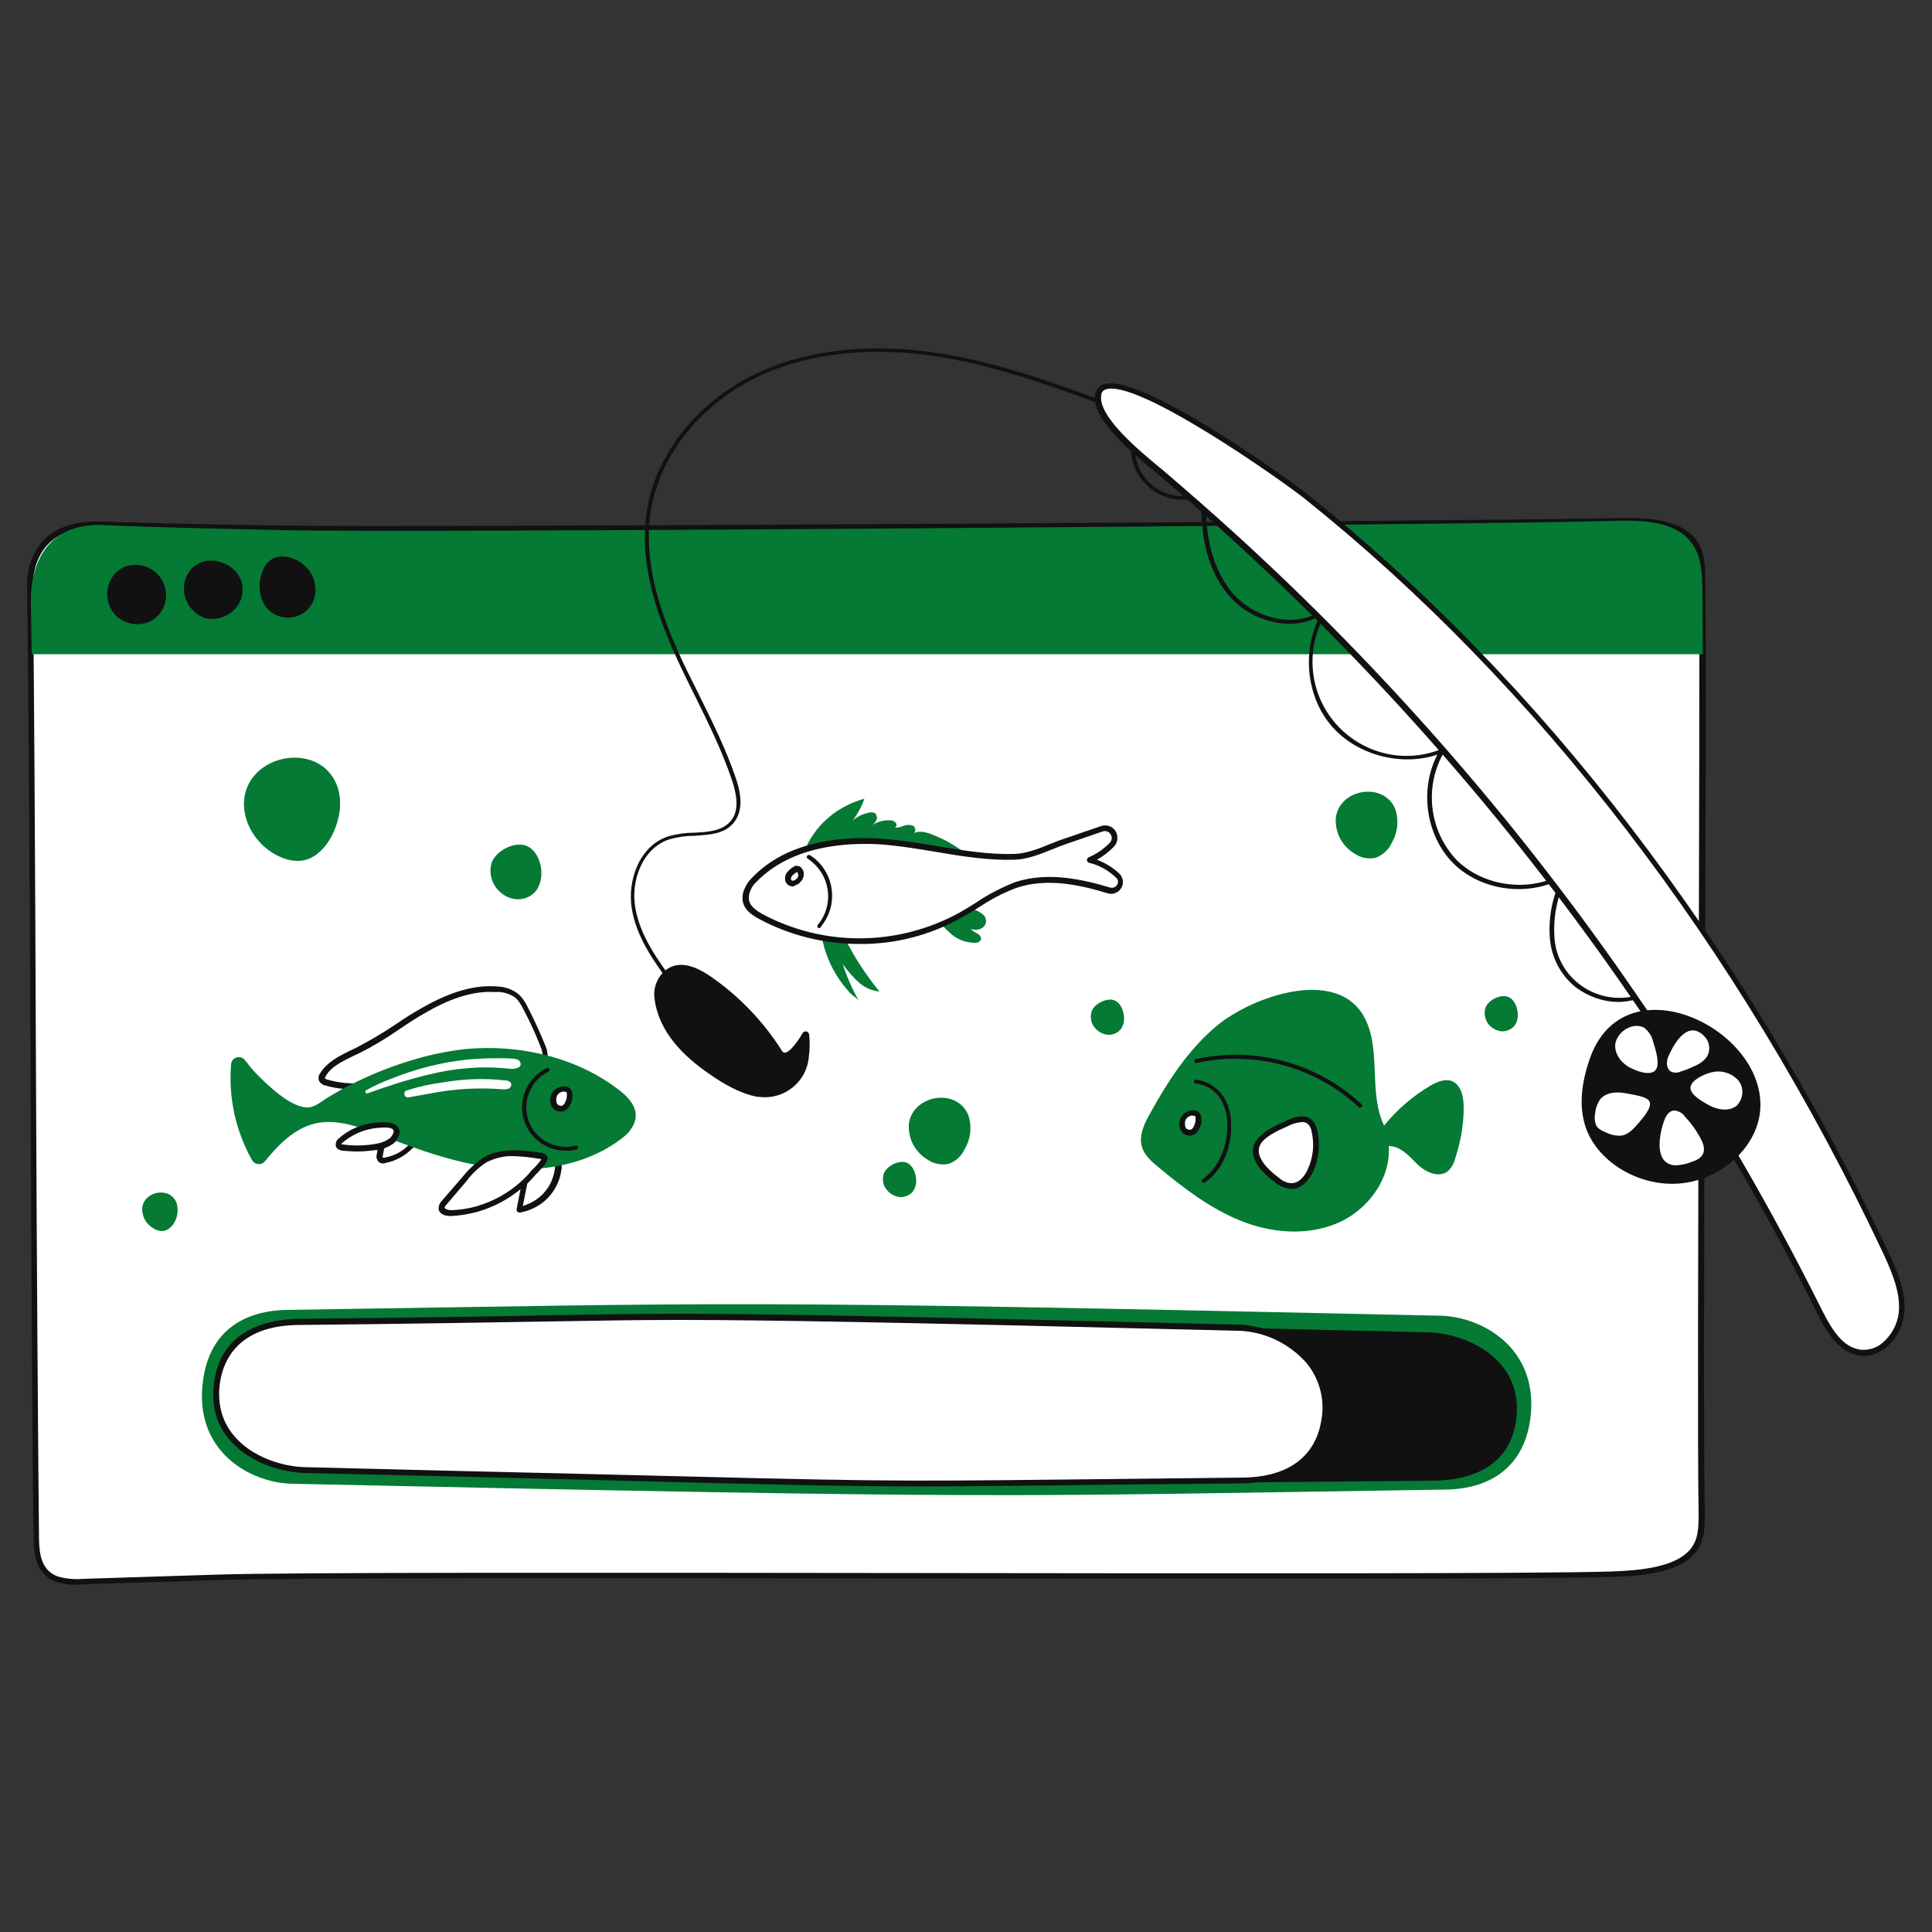 <svg transform="scale(1)" version="1.1" id="Layer_1" xmlns="http://www.w3.org/2000/svg" xmlns:xlink="http://www.w3.org/1999/xlink" x="0px" y="0px" viewBox="0 0 500 500" xml:space="preserve" class="show_show__wrapper__graphic__5Waiy "><rect x="0" y="0" width="500" height="500" fill="#333333" stroke="none"/><title>React</title><style type="text/css">
	.st0{fill:#FFFFFF;}
	.st1{fill:#111111;}
	.st2{fill:#047a34;}
</style><g id="interface"><g id="presentation"><path class="st0" d="M7.8,152c0.6,36,1.1,210.6,1.7,246.6c0.1,3.8,0.7,8.4,5.4,10.1c2.2,0.6,4.5,0.8,6.9,0.6l34.8-1.1
			c37.2-1.2,323.6,0.4,360.7-0.9c7.8-0.2,16.9-1.1,21-6c2.3-2.8,2.3-6.2,2.2-9.5c-0.6-32.9,0.7-209.5,0.1-242.5
			c-0.1-3.6-0.2-7.5-3.2-10.3c-4.4-4.3-12.9-4.4-20.3-4.2c-31,0.8-313,2.6-344.1,1.9c-15.4-0.3-30.8-0.4-46.2-1.1
			C13,135.2,7.6,142.7,7.8,152z"></path><path class="st1" d="M19.6,410.1c-1.7,0.1-3.4-0.2-5-0.7c-5.2-1.8-5.8-7-5.9-10.8c-0.3-18-0.6-71.5-0.8-123.2S7.3,170,7,152
			c-0.1-5.1,1.5-9.4,4.5-12.4c3.4-3.4,8.5-4.9,15.2-4.6c11.2,0.4,22.6,0.6,33.6,0.8L73,136c32.3,0.6,316.7-1.2,344.1-1.9
			c7.6-0.2,16.2-0.1,20.8,4.4c3.3,3.2,3.4,7.6,3.4,10.9c0.3,16.5,0.1,69.8-0.1,121.3s-0.3,104.7,0,121.1c0,3,0.1,6.9-2.4,10
			c-4.1,5-12.8,6-21.5,6.3c-18.5,0.6-100.8,0.5-180.2,0.4s-161.8-0.2-180.4,0.4l-34.8,1.1C21,410.1,20.3,410.1,19.6,410.1z
			 M25.3,136.4c-5.6,0-9.8,1.4-12.7,4.3c-2.7,2.7-4.1,6.6-4.1,11.2c0.3,18.1,0.6,71.7,0.8,123.5s0.6,105.2,0.8,123.2
			c0.1,3.8,0.7,7.9,4.9,9.4c2.1,0.6,4.4,0.8,6.6,0.6l34.8-1.1c18.6-0.6,100.9-0.5,180.5-0.4s161.7,0.2,180.2-0.4
			c8-0.3,16.6-1.2,20.4-5.8c2-2.5,2.1-5.4,2.1-9c-0.3-16.4-0.1-69.7,0-121.2s0.3-104.8,0.1-121.3c-0.1-3.9-0.3-7.3-3-9.8
			c-4.2-4-12.4-4.1-19.7-3.9c-30.1,0.8-311,2.6-344.2,1.9l-12.6-0.2c-11-0.2-22.4-0.4-33.6-0.8L25.3,136.4z"></path></g><path class="st2" d="M440.7,169.4c0-5.6-0.1-11.1-0.1-16.5c-0.1-4.5-0.2-9.3-3.2-12.9c-4.4-5.3-12.9-5.4-20.2-5.2
		c-31,1-313.1,3.2-344.1,2.4c-15.4-0.4-30.8-0.6-46.2-1.3c-13.7-0.7-19.1,8.7-18.9,20.2c0.1,4.4,0.1,8.8,0.2,13.2H440.7z"></path><path class="st1" d="M28.1,151.4c-0.9,2.9-0.1,6.1,2.2,8.2c2.3,2,5.6,2.5,8.4,1.3c2.8-1.3,4.4-4.2,4.3-7.3
		C42.3,145.3,30.8,143.1,28.1,151.4z"></path><path class="st1" d="M47.8,150.5c-0.9,4,1.3,8,5.1,9.4c3.9,1.1,8.1-1.1,9.5-4.9C65.4,145.6,50.5,140.6,47.8,150.5z"></path><path class="st1" d="M67.7,148.5c-0.6,1.8-0.7,3.8-0.2,5.7c0.8,3.9,4.6,6.3,8.5,5.5s6.3-4.6,5.5-8.5l0,0
		C80.6,144.5,69.9,140.4,67.7,148.5z"></path></g><g id="fish"><path class="st0" d="M99.6,300.3c-0.4,0.1-0.8,0-1.1-0.2c-0.2-0.3-0.3-0.8-0.2-1.2c0.3-1.8,0.6-3.9,2-5c0.8-0.6,1.8-1,2.9-1
		c1.1,0,3.2,0.1,4.1,1c1,1-0.1,2-0.9,2.8C104.5,298.6,102.1,299.9,99.6,300.3z"></path><path class="st1" d="M99.2,301.1c-0.5,0-0.9-0.1-1.3-0.5c-0.4-0.5-0.6-1.2-0.4-1.8c0.3-2.1,0.7-4.2,2.3-5.5c1-0.7,2.1-1.2,3.3-1.2
		c0.6,0,3.4,0,4.6,1.2c1.4,1.5,0,3-0.7,3.7l-0.2,0.1c-1.9,2-4.4,3.4-7.2,3.9l0,0C99.5,301.1,99.3,301.1,99.2,301.1z M99.6,300.3
		L99.6,300.3z M99,299.6c0.2,0,0.3,0,0.5,0l0,0c2.4-0.4,4.7-1.6,6.4-3.4l0.2-0.2c1-1,1-1.2,0.7-1.6c-0.5-0.6-2.2-0.8-3.5-0.8
		c-0.9,0-1.7,0.3-2.4,0.8c-1.2,1-1.5,2.7-1.8,4.6C99,299.2,99,299.4,99,299.6L99,299.6z"></path><path class="st0" d="M141.9,308.6c-1.9,2.3-4.5,3.9-7.5,4.5l1.9-9.6c0.1-0.8,0.4-1.6,0.9-2.2c0.8-1,2.3-1.1,3.6-1
		c2.1,0.1,4.1-0.4,3.8,2.4C144.2,304.7,143.3,306.8,141.9,308.6z"></path><path class="st1" d="M134.4,313.8c-0.2,0-0.4-0.1-0.5-0.2c-0.2-0.2-0.2-0.4-0.2-0.7l1.9-9.6c0.1-0.9,0.4-1.8,1-2.6
		c1.1-1.3,2.9-1.3,4.2-1.2c0.3,0,0.7,0,1,0c1.2,0,2.3,0,3,0.8c0.5,0.7,0.7,1.5,0.5,2.4c-0.3,2.4-1.3,4.6-2.7,6.4l0,0
		c-2,2.5-4.8,4.1-7.9,4.7L134.4,313.8z M140.1,300.9c-0.9-0.1-1.7,0.2-2.4,0.8c-0.4,0.6-0.6,1.2-0.7,1.9l-1.7,8.5
		c2.3-0.7,4.4-2,5.9-3.9l0,0c1.3-1.6,2.1-3.6,2.4-5.7c0.1-0.4,0-0.8-0.1-1.2c-0.2-0.3-1.1-0.3-1.9-0.3c-0.3,0-0.7,0-1,0L140.1,300.9
		z M141.9,308.6L141.9,308.6z"></path><path class="st0" d="M135.8,260.9c-0.5-1.1-1.2-2.1-2.1-3c-1.4-1.1-3.1-1.7-4.9-1.8c-6.7-0.6-13.3,2-19.1,5.4s-11.2,7.5-17.2,10.5
		c-3.3,1.6-7,3.1-8.9,6.2c-0.3,0.4-0.4,0.9-0.3,1.4c0.2,0.4,0.6,0.6,1,0.7c4,1.1,8.1,1.3,12.2,0.6c4.1-0.6,8-1.8,12-2.7
		c6.4-1.5,12.9-2.4,19.5-2.8c3.3-0.2,6.7-0.2,10-0.1s3.5-1.7,2.4-4.4C139,267.4,137.5,264.1,135.8,260.9z"></path><path class="st1" d="M91.3,281.9c-2.4,0-4.8-0.3-7.2-1c-0.6-0.1-1.1-0.5-1.5-1.1c-0.3-0.7-0.2-1.5,0.3-2.1c1.8-2.9,4.9-4.4,7.9-5.9
		l1.3-0.6c3.5-1.8,7-3.9,10.3-6.1c2.2-1.5,4.5-3,6.9-4.3c7.3-4.2,13.7-6,19.5-5.5c1.9,0.1,3.8,0.7,5.4,2c1,0.9,1.7,2,2.3,3.2l0,0
		c1.7,3.3,3.2,6.6,4.6,10c0.5,1.2,1,3,0.2,4.2c-0.6,0.8-1.6,1.2-3.3,1.2c-3.4-0.1-6.7-0.1-9.9,0.1c-6.5,0.4-12.9,1.3-19.3,2.8
		c-1.2,0.3-2.3,0.6-3.4,0.9c-2.8,0.7-5.7,1.4-8.6,1.9C94.9,281.8,93.1,281.9,91.3,281.9z M126.8,256.7c-5,0-10.5,1.8-16.7,5.4
		c-2.3,1.3-4.6,2.8-6.8,4.3c-3.3,2.3-6.8,4.4-10.4,6.2l-1.3,0.6c-2.8,1.4-5.8,2.7-7.3,5.3c-0.2,0.4-0.3,0.6-0.2,0.6s0.2,0.2,0.6,0.3
		c3.9,1.1,7.9,1.3,11.9,0.5c2.9-0.4,5.7-1.1,8.5-1.9c1.2-0.3,2.3-0.6,3.5-0.9c6.4-1.5,13-2.5,19.6-2.8c3.2-0.2,6.6-0.2,10.1-0.1
		c0.7,0,1.7,0,2-0.5c0.2-0.3,0.3-1.1-0.4-2.8c-1.3-3.4-2.8-6.6-4.5-9.8l0,0c-0.5-1-1.1-2-1.9-2.8c-1.3-1-2.9-1.5-4.5-1.6
		C128.1,256.8,127.5,256.7,126.8,256.7L126.8,256.7z"></path><path class="st2" d="M120.4,271.5c13.9-1.3,28.6,2,39.7,10.5c3,2.3,6.1,5.7,3.4,9.9c-0.5,0.8-1,1.4-1.7,2
		c-8.8,7.3-20.8,9.5-32.1,8.5c-10.8-1-21.1-4.7-31.1-8.6c-5.5-2.1-11.5-4.4-17.2-3c-5.3,1.3-9.3,5.4-12.8,9.7
		c-0.7,0.9-1.9,1-2.8,0.4c-0.2-0.2-0.4-0.4-0.6-0.7c-4.2-7.5-6.1-16.1-5.4-24.7c0-1.1,1-2,2.1-1.9c0.6,0,1.2,0.3,1.5,0.8
		c0.4,0.4,0.7,0.8,0.8,1c1.3,1.7,2.8,3.2,4.4,4.7c2.6,2.4,7.2,6.5,11,6.5c1.8,0,3.4-1.4,4.8-2.3c2.1-1.3,4.2-2.5,6.4-3.6
		c4.3-2.2,8.9-4.1,13.5-5.6C109.7,273.3,115,272.1,120.4,271.5z"></path><path class="st1" d="M146.4,297.8c-6.2,0-11.3-5-11.3-11.2c0-4.3,2.5-8.3,6.4-10.2c0.2-0.1,0.5,0,0.7,0.2c0,0,0,0,0,0
		c0.1,0.2,0,0.5-0.2,0.7c0,0,0,0,0,0c-5.1,2.5-7.2,8.6-4.8,13.7c2.1,4.4,7.1,6.7,11.8,5.5c0.3-0.1,0.6,0.1,0.6,0.4s-0.1,0.6-0.4,0.6
		C148.3,297.7,147.4,297.8,146.4,297.8z"></path><path class="st0" d="M143.4,283.4c-0.3,0.8-0.3,1.6,0,2.4c0.4,0.7,1.2,1.2,2,1.1c0.6-0.1,1.2-0.6,1.4-1.1c0.5-1,1.2-3.3-0.2-3.9
		C145.3,281.5,144,282.2,143.4,283.4z"></path><path class="st1" d="M145.1,287.7c-1,0-2-0.6-2.4-1.5c-0.4-1-0.4-2,0-3c0.7-1.6,2.6-2.4,4.2-1.9c0.5,0.2,1,0.7,1.1,1.2
		c0.3,1.3,0.1,2.6-0.6,3.7c-0.4,0.8-1.1,1.3-2,1.5C145.4,287.7,145.3,287.7,145.1,287.7z M145.9,282.5c-0.8,0-1.5,0.5-1.8,1.2l0,0
		c-0.2,0.6-0.2,1.2,0,1.8c0.2,0.5,0.7,0.7,1.2,0.7c0.4-0.1,0.7-0.4,0.9-0.8c0.4-0.7,0.6-1.6,0.5-2.5c0-0.2-0.2-0.3-0.3-0.3
		C146.3,282.5,146.1,282.5,145.9,282.5L145.9,282.5z M143.4,283.4L143.4,283.4z"></path><path class="st0" d="M116.7,313.9c-1,0-2.3-0.2-2.4-1.2c0-0.6,0.3-1.1,0.7-1.5l5.1-6c1.5-2,3.4-3.6,5.4-5c4.2-2.4,9.3-1.8,14.1-1.1
		c0.5,0,0.9,0.2,1.2,0.6c0.4,0.7-2.2,3.1-2.8,3.7c-1.3,1.5-2.7,2.9-4.2,4.1c-3.1,2.4-6.6,4.3-10.4,5.3
		C121.2,313.5,119,313.8,116.7,313.9z"></path><path class="st1" d="M116.5,314.7c-1.7,0-2.9-0.7-3-1.9c0-0.8,0.3-1.5,0.9-2.1l5.2-6c1.6-2,3.5-3.8,5.6-5.2
		c4.6-2.6,10.3-1.8,14.6-1.2c0.7,0,1.4,0.4,1.8,1c0.5,1-0.6,2.2-2.3,4c-0.2,0.3-0.5,0.5-0.6,0.6c-1.3,1.6-2.8,3-4.4,4.2
		c-3.2,2.5-6.8,4.4-10.7,5.5c-2.2,0.6-4.5,1-6.8,1.1L116.5,314.7L116.5,314.7z M116.7,313.9L116.7,313.9z M133,299.2
		c-2.5-0.1-4.9,0.5-7.1,1.6c-2,1.3-3.8,3-5.2,4.9l-5.1,6c-0.2,0.2-0.6,0.6-0.5,0.9s0.9,0.6,1.7,0.6l0,0c2.2-0.1,4.4-0.4,6.5-1
		c3.7-1.1,7.1-2.8,10.1-5.2c1.5-1.2,2.9-2.5,4.1-4c0.1-0.2,0.4-0.4,0.7-0.7c0.7-0.7,1.4-1.5,1.9-2.3c-0.2-0.1-0.4-0.1-0.6-0.1
		C137.4,299.5,135.2,299.3,133,299.2z"></path><path class="st0" d="M88.2,295.1c-0.3,0.3-0.7,0.7-0.6,1.1s0.7,0.6,1.2,0.7c2.9,0.4,5.9,0.3,8.7-0.3c1.3-0.2,2.5-0.7,3.6-1.4
		c1-0.8,2.2-2.4,1-3.5s-3.4-0.7-4.7-0.6C94.1,291.5,90.8,292.9,88.2,295.1z"></path><path class="st1" d="M92.4,298c-1.2,0-2.5-0.1-3.7-0.2c-1-0.1-1.7-0.6-1.8-1.3c-0.1-0.7,0.2-1.5,0.8-1.9l0,0
		c2.7-2.4,6.1-3.8,9.8-4.1h0.2c1.5-0.1,3.8-0.3,5,0.9c0.5,0.5,0.8,1.1,0.7,1.8c-0.2,1.2-0.8,2.2-1.8,2.9c-1.2,0.8-2.5,1.3-3.9,1.5
		C96,297.8,94.2,298,92.4,298z M88.3,296.1c0.2,0.1,0.4,0.1,0.6,0.1c2.8,0.4,5.7,0.3,8.5-0.2c1.2-0.2,2.3-0.6,3.3-1.3
		c0.6-0.4,1-1.1,1.2-1.8c0-0.2-0.1-0.5-0.2-0.6c-0.7-0.7-2.8-0.5-3.8-0.4h-0.2c-3.3,0.3-6.4,1.6-8.9,3.7l0,0
		C88.4,295.9,88.4,296,88.3,296.1L88.3,296.1z"></path><path class="st0" d="M94.7,282.2c-0.2,0.1-0.2,0.4-0.1,0.6c0.1,0.1,0.3,0.2,0.4,0.2c5.2-1.9,10.5-3.6,15.9-4.9
		c6.9-1.7,14-2.3,21-1.5c1,0.1,3.5-0.1,2.7-1.8c-0.5-1-2.3-0.8-3.2-0.9c-3.4-0.1-6.9,0-10.3,0.3c-6.8,0.7-13.5,2.4-19.9,5
		C99,280,96.8,281,94.7,282.2z"></path><path class="st0" d="M105.3,282.2c-0.5,0.1-0.8,0.7-0.6,1.2c0.1,0.4,0.6,0.7,1,0.6c1.9-0.3,3.7-0.7,5.6-1
		c6.1-1.2,12.4-1.6,18.6-1.1c0.5,0.1,1.1,0,1.6-0.1c0.5-0.2,0.9-0.7,0.8-1.3c-0.2-0.7-1-0.9-1.7-0.9c-5.2-0.6-10.5-0.4-15.8,0.5
		C111.6,280.5,108.4,281.2,105.3,282.2z"></path></g><g id="fish-2"><path class="st2" d="M315,265.4c-7.5,6.2-12.8,14.5-17.5,23c-1.4,2.5-2.8,5.5-2,8.3c0.6,2.2,2.4,3.8,4.1,5.2
		c6.6,5.5,13.5,10.8,21.4,14s17.1,4,25,0.7s14-11.5,13.4-20c3,0,5.2,2.5,7.3,4.6s5.5,3.7,7.9,2c1-0.9,1.7-2.1,2-3.4
		c1.4-4.2,2.2-8.7,2.2-13.1c0-2.8-0.6-6.1-3.3-7c-1.7-0.5-3.6,0.3-5.2,1.2c-4.6,2.7-8.7,6.2-12.1,10.4c-2-4.1-2.2-8.9-2.4-13.5
		s-0.3-9.3-2.2-13.5C347,249.6,324,257.9,315,265.4z"></path><path class="st0" d="M333.7,290.4c1.7-0.8,3.9-1.3,5.3-0.1c0.7,0.7,1.1,1.6,1.3,2.6c0.7,3.3,0.3,6.7-1.1,9.8
		c-0.9,2.1-2.6,4.1-4.9,4.2c-1.4-0.1-2.7-0.6-3.7-1.5c-2.3-1.7-6.1-5.1-5.5-8.3C325.6,293.7,330.9,291.6,333.7,290.4z"></path><path class="st1" d="M334.2,307.7c-1.5-0.1-2.9-0.7-4.1-1.6c-2.5-1.8-6.5-5.4-5.8-9s5.5-5.7,8.5-7l0.6-0.3c2.6-1.2,4.7-1.2,6.1,0
		c0.8,0.8,1.3,1.9,1.5,3c0.7,3.5,0.3,7.1-1.1,10.3c-1.3,2.8-3.4,4.6-5.6,4.6L334.2,307.7z M336.9,290.4c-1,0.1-2,0.3-2.9,0.7l0,0
		l-0.6,0.3c-2.7,1.2-7.2,3.1-7.6,5.9c-0.5,3,3.5,6.3,5.3,7.6c0.9,0.8,2,1.3,3.2,1.3c2.4,0,3.9-2.9,4.2-3.7c1.3-2.9,1.7-6.2,1-9.4
		c-0.1-0.8-0.4-1.6-1-2.2C338,290.5,337.4,290.3,336.9,290.4L336.9,290.4z M333.7,290.4L333.7,290.4z"></path><path class="st1" d="M311.5,306.1c-0.2,0-0.3-0.1-0.4-0.2c-0.2-0.2-0.1-0.5,0.1-0.7c4.1-2.9,6.6-8.4,6.4-14.4c0-2.1-0.5-4.1-1.5-6
		c-1.4-2.5-3.9-4.1-6.7-4.4c-0.3,0-0.5-0.3-0.4-0.5c0-0.3,0.3-0.5,0.5-0.5c3.1,0.4,5.9,2.2,7.5,5c1.1,2,1.6,4.2,1.6,6.5
		c0.2,6.4-2.4,12.2-6.9,15.2C311.7,306.1,311.6,306.1,311.5,306.1z"></path><path class="st0" d="M306.1,289.6c-0.3,0.8-0.3,1.6,0,2.4c0.4,0.7,1.2,1.2,2,1.1c0.6-0.1,1.2-0.6,1.5-1.1c0.5-1,1.2-3.3-0.2-3.9
		C308.1,287.7,306.7,288.4,306.1,289.6z"></path><path class="st1" d="M307.9,293.9c-1,0-2-0.6-2.4-1.5c-0.4-1-0.4-2,0-3l0,0c0.7-1.6,2.5-2.4,4.2-1.9c0.5,0.2,1,0.7,1.1,1.2
		c0.3,1.3,0.1,2.6-0.6,3.7c-0.4,0.8-1.1,1.3-2,1.5C308.1,293.9,308,293.9,307.9,293.9z M306.8,289.9L306.8,289.9
		c-0.2,0.6-0.2,1.2,0,1.8c0.2,0.5,0.7,0.7,1.2,0.7c0.4-0.1,0.7-0.4,0.9-0.8c0.4-0.7,0.6-1.6,0.5-2.5c0-0.1-0.1-0.3-0.3-0.3
		C308.2,288.5,307.2,289,306.8,289.9L306.8,289.9z"></path><path class="st1" d="M352,286.7c-0.1,0-0.2-0.1-0.3-0.1c-11.2-10.5-27-14.8-42-11.5c-0.3,0.1-0.5-0.1-0.6-0.4
		c-0.1-0.3,0.1-0.5,0.4-0.6c0,0,0,0,0,0c15.4-3.4,31.4,1,42.9,11.7c0.2,0.2,0.2,0.5,0,0.7c0,0,0,0,0,0
		C352.2,286.6,352.1,286.7,352,286.7z"></path></g><g id="fish-3"><path class="st2" d="M223.7,206.7c-0.7,2-1.7,3.9-3,5.6c1.2-1,2.7-1.7,4.2-2c0.5-0.1,1-0.1,1.5,0.1c0.5,0.5,0.7,1.2,0.4,1.9
		c-0.3,0.6-0.8,1.1-1.4,1.5c1.4-1.1,3.2-1.6,5-1.5c0.5,0,1,0.2,1.4,0.6c0.3,0.3,0.3,0.9-0.1,1.2c0,0-0.1,0.1-0.2,0.1
		c0.8,0,1.6-0.1,2.4-0.5c0.8-0.3,1.6-0.3,2.4,0c0.7,0.4,0.8,1.7,0.1,2c1.8-1,4-0.1,5.9,0.7c1,0.5,2.1,0.9,3.1,1.5
		c1.7,1,3.4,2.1,4.9,3.2c0.4,0.2,0.7,0.6,0.9,1c0.1,0.6-0.2,1.3-0.8,1.5c-0.6,0.3-1.2,0.4-1.8,0.4c-10,0.5-20,0.6-30,0.5
		c-2.5,0-5,0-7.5-0.1c-0.7,0-3.2,0.3-3.8-0.1s0-1.5,0.2-2.2c1.1-3.5,3-6.7,5.6-9.3C216,209.9,219.7,207.8,223.7,206.7z"></path><path class="st2" d="M222.4,259.2c-1.8-3.1-3.2-6.3-4.3-9.7c1.2,1.7,2.5,3.2,4,4.6c1.5,1.4,3.4,2.3,5.5,2.5
		c-2.7-3.3-5.1-6.8-7.2-10.5c-0.9-1.8-2-3.4-3.2-5c-0.8-0.9-3-3.4-4.3-2.2s-0.2,3.9,0.1,5.1c0.9,3.8,2.6,7.4,5,10.6
		c0.7,0.9,1.4,1.7,2.1,2.5C220.7,257.7,222,258.4,222.4,259.2z"></path><path class="st2" d="M245.7,241.3c1.8,1.8,4.2,2.7,6.7,2.7c0.6,0,1.1-0.2,1.4-0.7c0.3-0.6-0.2-1.4-0.9-1.7
		c-0.6-0.3-1.2-0.7-1.7-1.2c0.8,0.3,1.7,0.3,2.5,0c0.8-0.3,1.4-1,1.5-1.9c0-0.7-0.3-1.5-0.9-1.9c-0.6-0.5-1.2-0.8-1.9-1.1
		c-2.3-0.9-4.8-1.4-7.3-1.4c-0.8-0.1-1.7,0.1-2.5,0.4c-1.1,0.5-1.3,0.8-0.9,1.8C242.7,238.2,244.1,239.9,245.7,241.3z"></path><path class="st0" d="M230.1,217.9c-12.5-1.1-26.3,0.7-35,9.9c-1,0.9-1.7,2.1-2,3.4c-0.7,3.1,1.6,4.7,3.7,5.9
		c16.2,8.7,35.7,8.6,51.8-0.3c4.8-2.7,9.1-6.1,14.3-7.9c7.8-2.6,16.2-1,24.2,1.4c1.2,0.4,2.5-0.3,2.9-1.5c0.3-0.8,0-1.8-0.6-2.4
		c-2-1.9-4.5-3.3-7.2-4c2.2-1,4.1-2.3,5.8-4c1-1,1-2.6,0-3.6c-0.7-0.7-1.7-0.9-2.6-0.6l-9,3.1c-4.4,1.5-9,4-13.6,4.2
		C251.8,222.1,240.9,218.8,230.1,217.9z"></path><path class="st1" d="M222.4,244.3c-9.1,0-18-2.2-26-6.5c-1.6-0.9-5-2.7-4.1-6.7c0.4-1.4,1.1-2.7,2.2-3.8
		c9.5-10.1,24.6-11.1,35.6-10.1l0,0c4.2,0.4,8.5,1.1,12.6,1.8c6.5,1.1,13.3,2.2,19.8,2c3.2-0.1,6.4-1.4,9.6-2.7
		c1.2-0.5,2.5-1,3.8-1.4l9-3.1c1.4-0.5,3,0,3.8,1.3c0.8,1.3,0.6,3-0.5,4.1c-1.3,1.3-2.7,2.4-4.3,3.3c2.1,0.8,4.1,2,5.8,3.6
		c1,1,1.2,2.5,0.5,3.7c-0.7,1.2-2.2,1.8-3.5,1.4c-7.2-2.2-15.7-4.1-23.7-1.4c-3.5,1.3-6.8,3.1-9.8,5.1c-1.4,0.9-2.9,1.8-4.4,2.6
		C240.8,242,231.7,244.4,222.4,244.3z M223.9,218.4c-9.6,0-20.7,2.1-28.2,9.9c-0.9,0.8-1.5,1.9-1.8,3.1c-0.5,2.4,0.9,3.7,3.3,5.1
		c16,8.6,35.2,8.4,51.1-0.3c1.4-0.8,2.9-1.7,4.3-2.6c3.2-2.2,6.6-3.9,10.1-5.3c8.5-2.8,17.6-0.7,24.6,1.4c0.7,0.2,1.4-0.1,1.8-0.7
		c0.4-0.6,0.3-1.4-0.3-1.9c-1.9-1.8-4.3-3.2-6.9-3.8c-0.4-0.1-0.7-0.5-0.6-0.9c0.1-0.2,0.2-0.4,0.4-0.5c2.1-0.9,4-2.2,5.5-3.8
		c0.6-0.6,0.7-1.5,0.2-2.2c-0.4-0.7-1.3-1-2.1-0.7l-9,3.1c-1.2,0.4-2.5,0.9-3.7,1.4c-3.3,1.3-6.6,2.7-10.1,2.8
		c-6.7,0.2-13.6-0.9-20.1-2c-4.1-0.7-8.4-1.4-12.5-1.8C228.1,218.5,226,218.4,223.9,218.4z"></path><path class="st1" d="M212,240.2c-0.1,0-0.2,0-0.3-0.1c-0.2-0.2-0.2-0.5-0.1-0.7c4.1-4.8,3.5-12.1-1.3-16.2c-0.4-0.3-0.8-0.7-1.3-1
		c-0.2-0.1-0.3-0.5-0.1-0.7c0.1-0.2,0.4-0.3,0.7-0.2c0,0,0,0,0,0c5.8,3.7,7.5,11.4,3.8,17.2c-0.3,0.5-0.6,0.9-1,1.4
		C212.3,240.1,212.2,240.2,212,240.2z"></path><path class="st0" d="M204.2,226.4c-0.4,0.6-0.4,1.4,0,1.9c0.4,0.3,0.9,0.5,1.3,0.3c0.5-0.1,0.9-0.4,1.2-0.8
		c0.3-0.4,0.5-0.8,0.6-1.3c0.1-0.7-0.4-1.9-1.3-1.7C205.3,225.2,204.7,225.8,204.2,226.4z"></path><path class="st1" d="M205.2,229.4c-0.6,0-1.1-0.2-1.5-0.6c-0.7-0.8-0.7-2-0.1-2.9l0,0c0.6-0.8,1.3-1.4,2.2-1.8
		c0.5-0.1,1.1,0,1.5,0.4c0.6,0.6,0.8,1.3,0.7,2.1c-0.1,0.6-0.4,1.2-0.8,1.6c-0.4,0.5-0.9,0.8-1.6,1
		C205.6,229.4,205.4,229.4,205.2,229.4z M204.9,226.8L204.9,226.8c-0.2,0.3-0.3,0.7-0.1,1c0.2,0.1,0.4,0.2,0.6,0.1
		c0.3-0.1,0.6-0.3,0.8-0.5c0.2-0.2,0.4-0.5,0.4-0.9c0-0.3-0.1-0.6-0.3-0.8c-0.1-0.1-0.1-0.1-0.1,0
		C205.7,226,205.2,226.4,204.9,226.8z"></path></g><g id="processing"><g id="ground"><path class="st2" d="M372.8,340.5c-187.2-4.1-180.2-3.3-298.5-1.5c-8.6,0.1-19.6,3.5-21.7,17.9c-2.8,18.6,12.1,26.9,23.1,27.1
			c187.2,4,180.2,3.3,298.5,1.5c8.5-0.1,19.6-3.5,21.8-17.9C398.6,349.1,383.8,340.8,372.8,340.5z"></path></g><g id="ground-2"><path class="st1" d="M369.5,344.8c-183.1-4.4-176.3-3.7-292-2.7c-8.4,0.1-19.2,2.9-21.2,15.2c-2.6,15.8,12,23,22.8,23.2
			c183.1,4.4,176.3,3.7,292,2.7c8.4-0.1,19.2-2.9,21.2-15.1C394.8,352.2,380.2,345.1,369.5,344.8z"></path></g><g id="ground-3"><path class="st0" d="M320.4,343.6c-183.1-4.4-127.3-2.6-243-1.6c-8.4,0.1-19.2,2.9-21.2,15.2c-2.6,15.8,12,23,22.8,23.2
			c183.1,4.4,126.6,3.7,242.3,2.7c8.4-0.1,19.2-2.9,21.2-15.1C345.1,352.2,331.2,343.9,320.4,343.6z"></path><path class="st1" d="M239.6,384.7c-19.7,0-37.5-0.4-90.5-1.8c-18.5-0.5-41.4-1-70.1-1.7c-5.8-0.1-14.5-2.5-19.7-8.7
			c-3.5-4.2-4.8-9.4-3.8-15.4c2.2-13.6,14.7-15.7,21.9-15.8c31.4-0.3,50.5-0.6,64.5-0.9c38.2-0.7,45.1-0.8,178.5,2.4
			c7.2,0.2,13.9,3.4,18.6,8.8c3.8,4.6,5.3,10.7,4.2,16.5c-2.2,13.6-14.7,15.7-21.9,15.8c-19.5,0.2-34.1,0.3-45.7,0.5
			C259.9,384.5,249.5,384.7,239.6,384.7z M175.4,341.6c-11.6,0-20.8,0.2-33.5,0.4c-14,0.2-33.1,0.6-64.5,0.9
			C61.7,343,57.9,352,57,357.4s0.3,10.3,3.5,14.1c4.8,5.8,13,8.1,18.5,8.2c28.7,0.7,51.6,1.3,70.1,1.7c79.6,2,79.6,2,126.5,1.5
			c11.7-0.1,26.3-0.3,45.8-0.5c15.7-0.1,19.6-9.1,20.5-14.5c1.1-5.4-0.3-11-3.9-15.3c-4.5-5-10.8-8-17.5-8.2
			C231.4,342.2,198.7,341.6,175.4,341.6L175.4,341.6z"></path></g></g><g id="bubbles"><path class="st2" d="M63.2,206.8c-0.6,5.7,2.9,11.4,7.8,14.2c2.4,1.4,5.4,2.3,8.2,1.5s5-3.2,6.4-5.7c2.3-4.2,3.3-9.4,1.5-13.8
		C82.5,191.8,64.5,195,63.2,206.8z"></path><path class="st2" d="M127.2,223.4c-0.6,2.1-0.2,4.4,1.1,6.2c1.2,1.7,3.1,2.9,5.2,3.1c2.1,0.2,4.2-0.7,5.4-2.4
		c0.9-1.4,1.3-3.1,1.2-4.8c-0.1-2.9-1.9-6.8-5.3-6.9C131.9,218.4,128.1,220.6,127.2,223.4z"></path><path class="st2" d="M235.2,291c-0.2,3.8,1.7,7.3,5,9.2c1.5,1,3.4,1.4,5.3,1c1.8-0.6,3.3-2,4.1-3.7c1.6-2.7,2-5.9,1-8.9
		C247.6,281.3,236,283.4,235.2,291z"></path><path class="st2" d="M228.7,303.8c-0.4,1.4-0.2,2.9,0.7,4c0.8,1.1,2,1.8,3.4,2c1.4,0.1,2.7-0.5,3.5-1.5c0.6-0.9,0.9-2,0.8-3.1
		c-0.1-1.9-1.2-4.4-3.4-4.5C231.8,300.6,229.3,302,228.7,303.8z"></path><path class="st2" d="M345.7,211.8c-0.2,3.8,1.7,7.3,5,9.2c1.5,1,3.4,1.4,5.3,1c1.8-0.7,3.3-2,4.1-3.7c1.6-2.7,2-5.9,1-8.9
		C358.1,202.1,346.4,204.2,345.7,211.8z"></path><path class="st2" d="M384.4,260.9c-0.4,1.4-0.1,2.8,0.7,4c0.8,1.1,2,1.8,3.4,2c1.4,0.1,2.7-0.5,3.5-1.5c0.6-0.9,0.9-2,0.8-3.1
		c-0.1-1.9-1.2-4.4-3.4-4.5C387.4,257.7,385,259.1,384.4,260.9z"></path><path class="st2" d="M36.8,312.6c-0.1,2.2,1,4.2,2.9,5.3c0.9,0.6,2,0.8,3,0.6c1-0.4,1.9-1.1,2.4-2.1c0.9-1.5,1.1-3.4,0.6-5.1
		C44,307,37.3,308.2,36.8,312.6z"></path><path class="st2" d="M282.5,261.8c-0.4,1.4-0.2,2.9,0.7,4c0.8,1.1,2,1.8,3.4,2c1.4,0.1,2.7-0.5,3.5-1.5c0.6-0.9,0.9-2,0.8-3.1
		c-0.1-1.9-1.2-4.4-3.4-4.5C285.6,258.6,283.1,260,282.5,261.8z"></path></g><g id="fishing-tools"><path class="st1" d="M173.7,254.9c-4.2-5.7-9-12.2-10.2-19.8c-1.2-7.4,2.1-16.4,9.6-18.7c2.2-0.6,4.4-0.9,6.6-0.9
		c3.9-0.2,7.6-0.5,9.7-3.4s1-7.3,0-10.3c-2.5-7.4-6-14.5-9.4-21.4c-2-4-4.1-8.2-5.9-12.4c-6.3-14.2-8.4-25.8-6.6-36.3
		c2.5-14.9,13.7-28.5,29.3-35.5c13-5.9,29.2-7.5,46.8-4.7c15.7,2.5,30.8,8.2,45.5,13.6l-0.4,0.9c-14.6-5.4-29.6-11-45.3-13.6
		c-17.4-2.8-33.4-1.2-46.2,4.6c-15.2,6.9-26.2,20.2-28.7,34.8c-1.7,10.3,0.3,21.7,6.5,35.7c1.8,4.2,3.9,8.3,5.9,12.3
		c3.4,6.9,7,14.1,9.5,21.5c1.1,3.2,2.2,7.8-0.2,11.2s-6.5,3.5-10.5,3.8c-2.1,0-4.3,0.3-6.4,0.9c-7,2.2-10.1,10.7-8.9,17.6
		c1.2,7.4,5.9,13.7,10,19.4L173.7,254.9z"></path><path class="st1" d="M209.3,273.7c-0.6,6.3-6.3,10.9-12.6,10.2c-0.3,0-0.6-0.1-0.9-0.1h-0.1c-4.3-0.9-8.3-3.2-11.9-5.7
		c-6.9-4.7-13.3-11-14.4-19.6c-0.4-2.7,0.6-5.4,2.6-7.2c3.7-3.2,8.4-1,11.9,1.4c7.4,5.1,13.7,11.7,18.5,19.3c1,1.7,3.8-2,5.3-4.6
		c0.2-0.4,0.8-0.6,1.2-0.4c0.2,0.1,0.4,0.4,0.5,0.6C209.6,269.7,209.6,271.7,209.3,273.7z"></path><path class="st1" d="M418.9,259.3c-4,0-7.9-1.4-11.1-3.8c-3.9-3.1-6.3-7.7-6.7-12.7c-0.4-5.3,0.6-10.5,2.9-15.3
		c-8.9,4.6-20.8,3-27.9-4.1s-8.8-19.2-4.1-28.1c-9.6,3.2-21.4,0-27.8-7.9c-6.2-7.6-7.2-19.3-2.6-28c-7.6,4.4-18.1,1.2-23.5-5.2
		c-6.5-7.5-7.5-18-7.1-25.8c-6.9,2.7-14.7-0.7-17.4-7.6c-1.5-3.7-1.2-7.9,0.8-11.4l0.9,0.5c-3.4,6-1.2,13.6,4.7,16.9
		c3.5,2,7.7,2.1,11.4,0.4l0.8-0.4l0,0.8c-0.5,7.6,0.4,18.3,6.8,25.9c5.7,6.6,16.9,9.7,24.1,3.7l2.7-2.3l-2,2.9
		c-7.5,11.1-4.5,26.2,6.7,33.7c6.7,4.5,15.2,5.4,22.7,2.3l1.4-0.6l-0.8,1.3c-5.3,9-4,20.5,3.2,28.1c7.2,7.1,19.5,8.5,28.1,3.1l1.6-1
		l-0.9,1.7c-2.7,5-3.9,10.6-3.5,16.3c0.3,4.7,2.6,9,6.3,11.9c3.8,3,8.7,4.2,13.4,3.4l8.4-1.5l0.2,1l-8.3,1.4
		C421,259.2,419.9,259.3,418.9,259.3z"></path><path class="st0" d="M470.9,339.5c2.3,4.6,5.3,9.9,10.5,10.5c5.5,0.7,10.1-4.7,10.7-10.2s-1.8-10.8-4.1-15.8
		c-35.4-74.9-85.2-143.8-149.9-195.6c-5.9-4.7-52-37.5-53.9-26.3c-1.1,6.6,12.9,17.3,17.1,20.8c9.7,8.4,19.3,16.9,28.6,25.7
		c36.8,35,69.6,74,97.9,116.3C443.7,289,458.1,313.8,470.9,339.5z"></path><path class="st1" d="M482.4,350.9c-0.4,0-0.7,0-1.1-0.1c-5.2-0.7-8.4-5.6-11-10.9l0,0c-12.8-25.7-27.2-50.5-43.2-74.4
		c-28.2-42.2-61-81.2-97.8-116.2c-8-7.6-16.8-15.6-28.6-25.7l-1.8-1.5c-5.8-4.8-16.6-13.8-15.5-20c0.2-1.2,1-2.2,2.1-2.6
		c9.2-3.5,48.8,25.1,53,28.5c60.5,48.4,112.4,116.1,150.1,195.8c2.5,5.4,4.8,10.6,4.2,16.2c-0.4,3.5-2.1,6.6-4.8,8.8
		C486.5,350.1,484.5,350.9,482.4,350.9z M471.6,339.2c2.5,4.9,5.3,9.5,9.9,10.1c2,0.2,4.1-0.4,5.6-1.7c2.4-2,3.9-4.8,4.3-7.8
		c0.5-5.1-1.6-10.2-4-15.4c-37.5-79.5-89.3-147-149.7-195.3c-6-4.8-43.6-31.3-51.6-28.3c-0.6,0.2-1.1,0.8-1.1,1.5
		c-0.9,5.4,9.8,14.3,15,18.6c0.7,0.6,1.4,1.1,1.8,1.5c11.8,10.1,20.6,18.1,28.6,25.7c36.9,35.1,69.7,74.1,98,116.5
		C444.4,288.6,458.8,313.5,471.6,339.2L471.6,339.2z"></path><path class="st1" d="M411.4,274.1c-1.9,5.5-2.9,11.5-1.2,17.1c2.8,9.2,13.6,15.9,24.3,15.1s20-9.1,21-18.6
		C457.7,266.4,420.3,248.2,411.4,274.1z"></path><path class="st0" d="M421.3,276c-2.1-1.3-3.7-3.8-3.2-6.2c0.5-1.7,1.7-3.1,3.3-3.8c1.3-0.6,2.7-0.7,4-0.1c1.2,0.9,2.1,2.2,2.4,3.6
		c0.5,1.7,2.1,6.1,0.5,7.6S422.8,276.9,421.3,276z"></path><path class="st0" d="M420.5,282.9c-2.2-0.4-4.8-0.2-6.3,1.5c-0.8,1.1-1.3,2.5-1.4,3.9c-0.2,1.1-0.1,2.3,0.5,3.3
		c0.6,0.7,1.5,1.2,2.4,1.5c1.2,0.6,2.6,0.9,3.9,0.8c1.9-0.3,3.3-1.9,4.5-3.3c0.9-1.1,3.5-3.9,2.8-5.5
		C426.4,283.7,421.9,283.2,420.5,282.9z"></path><path class="st0" d="M430.7,290c0.4-1.2,1.3-2.6,2.6-2.6c1.1,0.1,2.1,0.6,2.7,1.5c1.6,1.7,2.9,3.5,4,5.5c0.7,1.3,1.4,2.9,0.7,4.3
		c-0.6,1.2-2,1.7-3.2,2.1c-1.2,0.5-2.5,0.7-3.9,0.8C427.9,301.3,429.4,293.5,430.7,290z"></path><path class="st0" d="M442.6,286.2c2.2,1.1,5.2,1.5,7-0.2c1.7-1.9,1.8-4.7,0.1-6.6c-1.8-1.8-4.3-2.5-6.7-1.9
		c-1.7,0.4-5.3,1.9-5.5,3.9S441.1,285.4,442.6,286.2z"></path><path class="st0" d="M432,272.9c-0.4,0.7-0.6,1.5-0.6,2.3c0,0.8,0.3,1.6,1,2.1c0.8,0.4,1.8,0.4,2.6,0c1.4-0.4,2.7-1,4-1.6
		c1.1-0.5,2.1-1.3,2.8-2.3c0.9-1.6,0.7-3.7-0.6-5.1C437.1,263.9,433.6,269.4,432,272.9z"></path></g></svg>